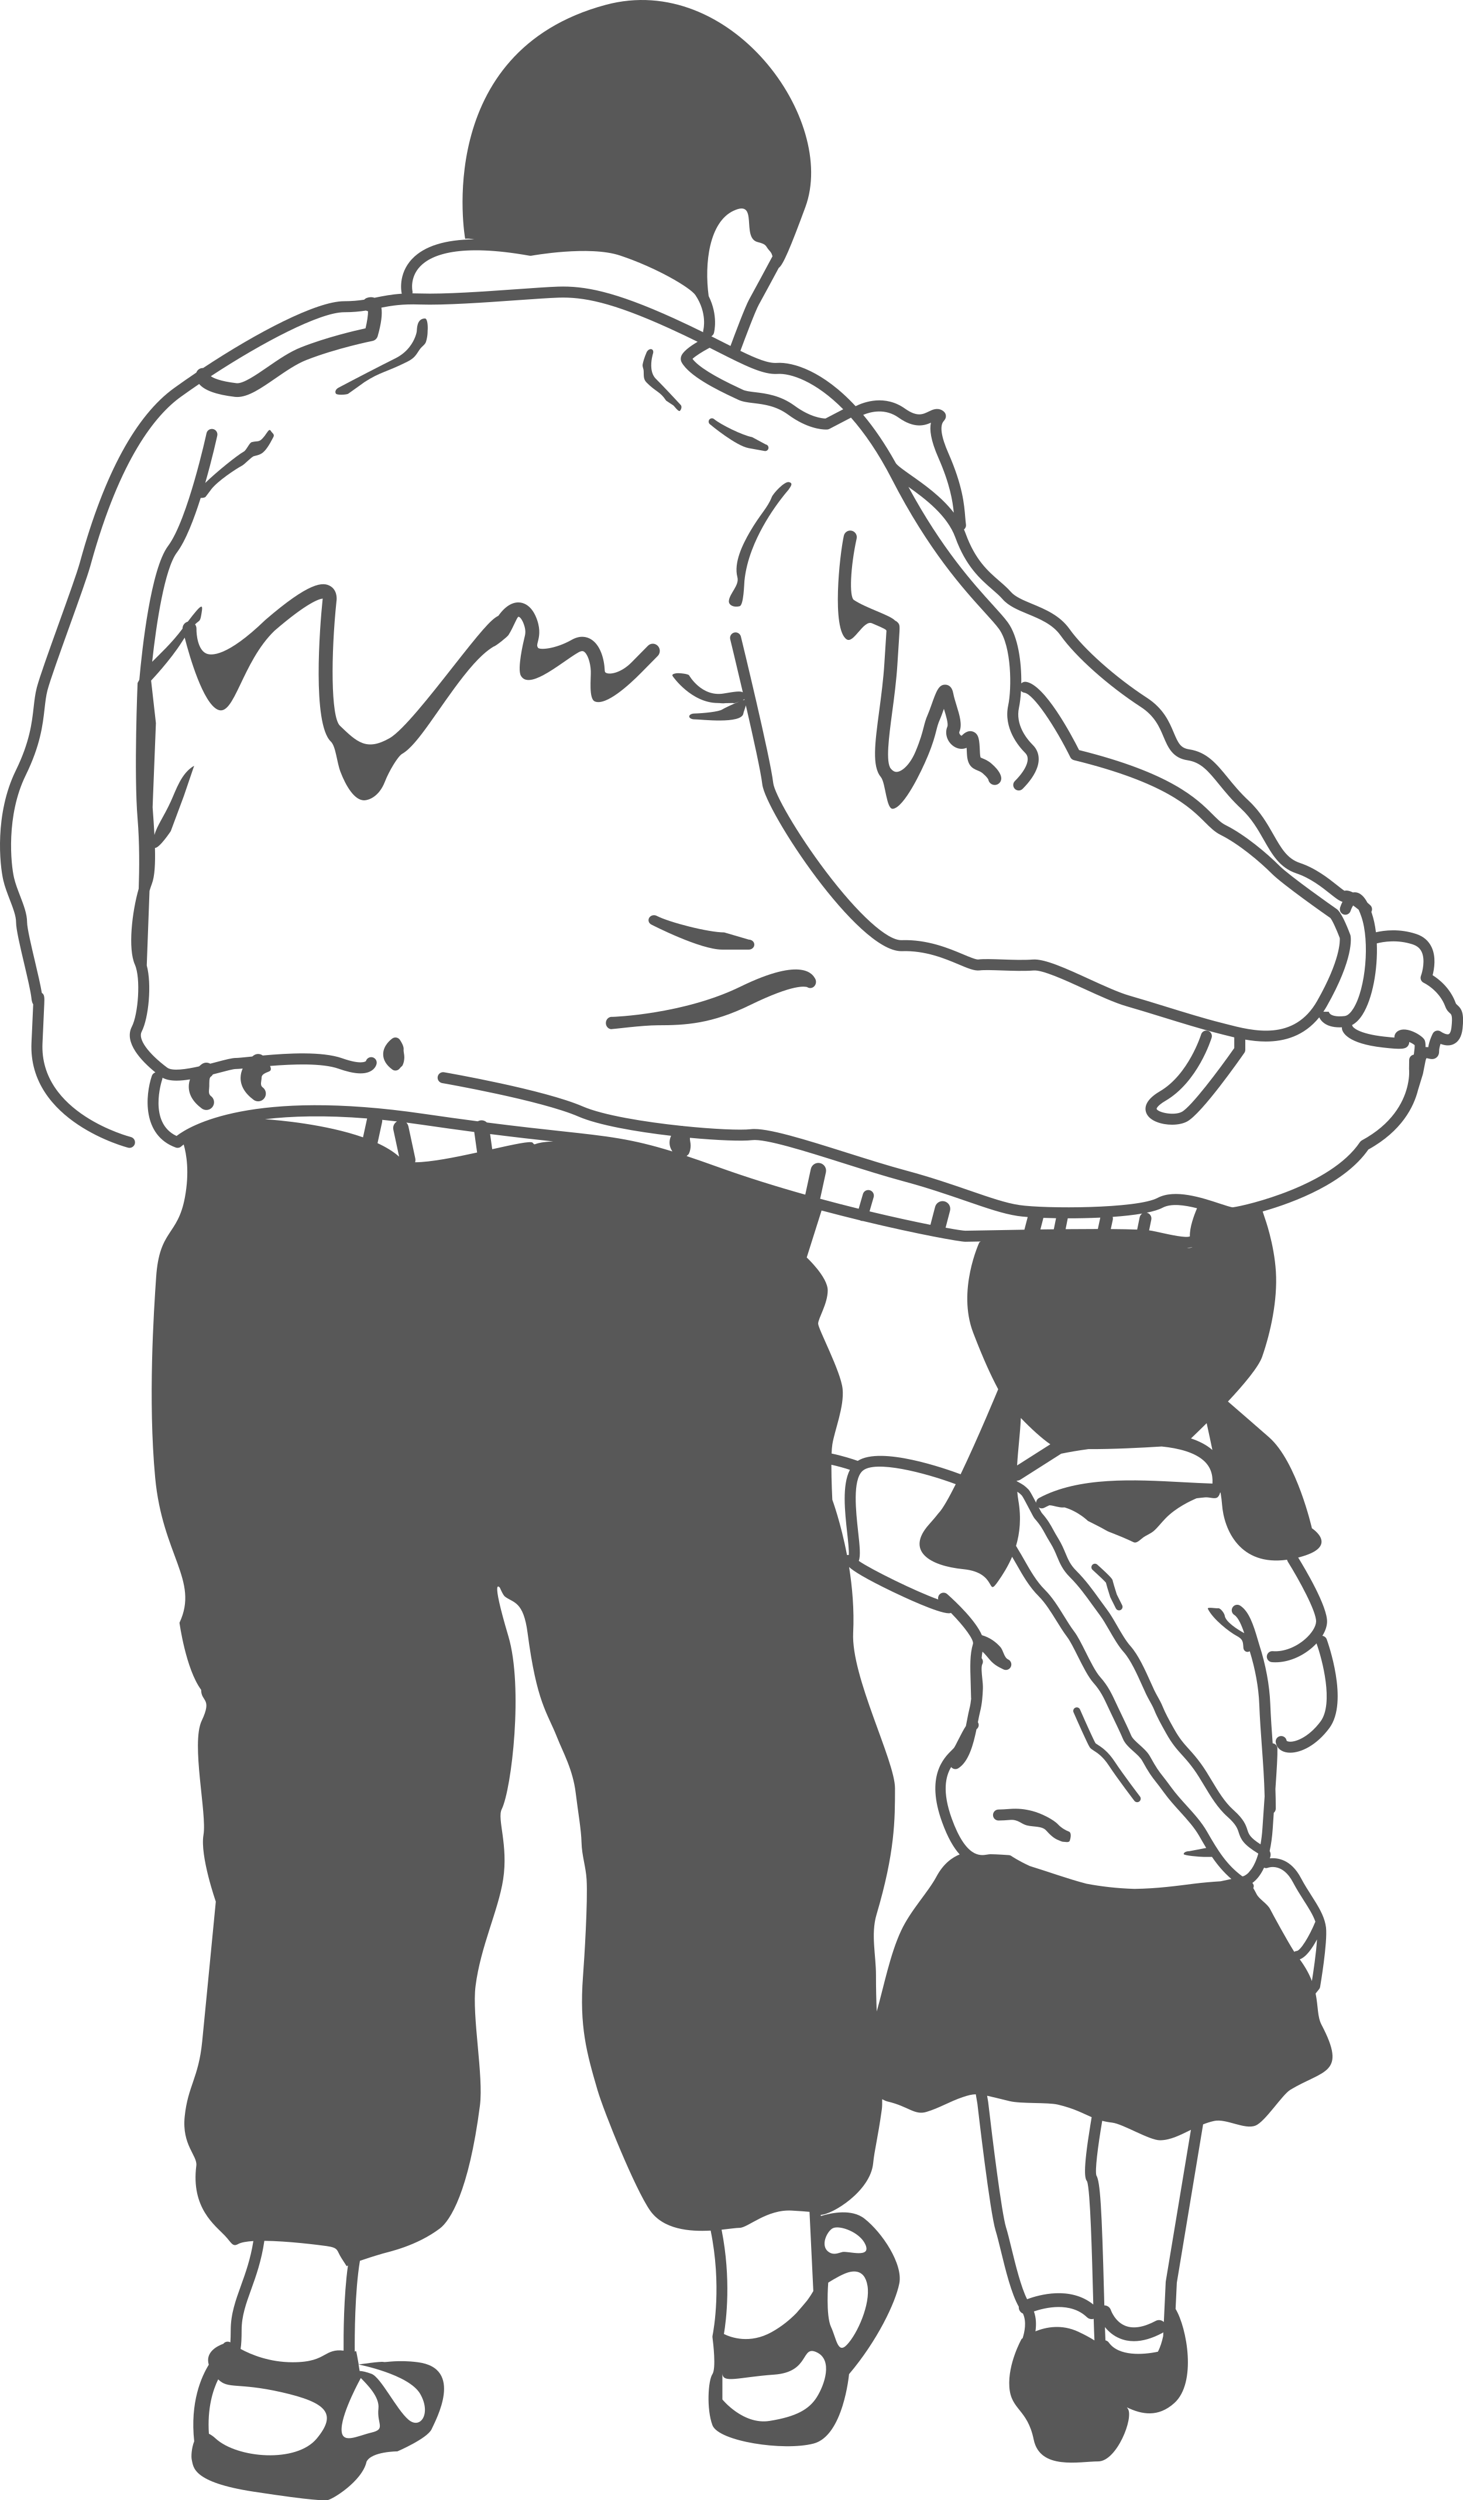 <svg xmlns="http://www.w3.org/2000/svg" x="0px" y="0px" width="100%" viewBox="0 0 117.084 200" style="vertical-align: middle; max-width: 100%; width: 100%;"><g>
	<path fill="rgb(88,88,88)" d="M59.01,48.522c0.064-0.005,0.128-0.018,0.188-0.033c0.318-0.088,0.357-1.776,0.38-2.021    c0.083-0.848,0.304-1.68,0.598-2.461c1.016-2.699,2.9-4.79,2.926-4.828c0.189-0.281,0.398-0.53,0.041-0.614    c-0.357-0.084-1.265,0.902-1.378,1.195c-0.343,0.881-0.932,1.367-1.762,2.804c-0.567,0.983-1.297,2.439-0.988,3.61    c0.169,0.648-0.625,1.286-0.683,1.889C58.303,48.353,58.607,48.559,59.01,48.522z"></path>
	<path fill="rgb(88,88,88)" d="M68.157,42.453c-0.282-0.063-0.561,0.117-0.624,0.398c-0.337,1.537-0.991,7.483,0.222,8.291    c0.566,0.378,1.344-1.575,2.028-1.286c0.408,0.172,0.963,0.407,1.103,0.517c0.017,0.024,0.035,0.048,0.058,0.071    c-0.008,0.151-0.022,0.373-0.041,0.65c-0.029,0.433-0.071,1.056-0.125,1.948c-0.079,1.302-0.257,2.638-0.414,3.819    c-0.344,2.572-0.591,4.432,0.128,5.293c0.401,0.483,0.422,2.627,0.982,2.542c0.88-0.133,2.238-2.917,2.778-4.219    c0.414-0.998,0.562-1.573,0.679-2.035c0.083-0.326,0.144-0.561,0.274-0.855c0.103-0.23,0.211-0.533,0.324-0.854    c0.004-0.01,0.008-0.022,0.013-0.033c0.004,0.013,0.007,0.026,0.011,0.039c0.151,0.492,0.36,1.164,0.263,1.39    c-0.231,0.542-0.015,1.216,0.505,1.568c0.332,0.225,0.708,0.264,1.037,0.122c0.006,0.098,0.011,0.198,0.015,0.291l0.01,0.195    c0.044,0.926,0.416,1.151,0.861,1.331c0.145,0.059,0.271,0.11,0.415,0.234c0.323,0.276,0.414,0.441,0.435,0.483    c0.04,0.249,0.256,0.438,0.517,0.438c0.288,0,0.521-0.234,0.521-0.523c0-0.191-0.102-0.601-0.791-1.192    c-0.275-0.236-0.523-0.336-0.704-0.41c-0.059-0.023-0.138-0.055-0.152-0.065c-0.001-0.002-0.044-0.069-0.058-0.348l-0.009-0.19    c-0.039-0.842-0.062-1.349-0.535-1.533c-0.435-0.168-0.792,0.189-0.925,0.325c-0.021-0.001-0.091-0.039-0.144-0.123    c-0.034-0.055-0.062-0.134-0.036-0.191c0.248-0.578,0.018-1.321-0.225-2.109c-0.104-0.335-0.21-0.682-0.265-0.979    c-0.097-0.531-0.379-0.664-0.598-0.682c-0.559-0.044-0.754,0.51-1.146,1.614c-0.103,0.288-0.208,0.586-0.295,0.779    c-0.166,0.375-0.243,0.674-0.331,1.021c-0.11,0.43-0.247,0.965-0.632,1.895c-0.439,1.06-1.05,1.597-1.459,1.66    c-0.122,0.019-0.313,0.012-0.533-0.253c-0.425-0.509-0.155-2.531,0.105-4.487c0.159-1.196,0.341-2.553,0.422-3.892    c0.054-0.89,0.095-1.51,0.125-1.943c0.075-1.139,0.078-1.184-0.111-1.383c-0.044-0.046-0.106-0.097-0.192-0.131    c-0.23-0.234-0.669-0.427-1.452-0.757c-0.642-0.271-1.372-0.579-1.855-0.902c-0.384-0.258-0.276-2.647,0.222-4.915    C68.618,42.793,68.439,42.515,68.157,42.453z"></path>
	<path fill="rgb(88,88,88)" d="M48.994,81.342c-0.251-0.026-0.479,0.17-0.505,0.442c-0.026,0.271,0.158,0.513,0.412,0.541    c0.089,0.01,2.515-0.312,3.738-0.312c2.222,0,4.304-0.11,7.384-1.614c3.563-1.739,4.406-1.469,4.564-1.445    c0.151,0.106,0.353,0.113,0.512-0.001c0.212-0.151,0.27-0.458,0.129-0.684c-0.156-0.25-0.899-1.822-5.975,0.656    C54.709,81.145,49.053,81.348,48.994,81.342z"></path>
	<path fill="rgb(88,88,88)" d="M59.93,75.162l-1.971-0.577c-1.261,0-4.377-0.796-5.405-1.325c-0.21-0.109-0.478-0.041-0.597,0.151    c-0.118,0.193-0.044,0.436,0.167,0.545c0.159,0.082,3.916,2.004,5.665,2.004h2.141c0.243,0,0.438-0.179,0.438-0.399    S60.173,75.162,59.93,75.162z"></path>
	<path fill="rgb(88,88,88)" d="M61.287,35.554l-1.098-0.588c-0.747-0.135-2.499-0.989-3.045-1.445c-0.112-0.093-0.278-0.077-0.371,0.035    c-0.093,0.114-0.077,0.281,0.034,0.374c0.084,0.071,2.081,1.731,3.117,1.918l1.269,0.229c0.144,0.025,0.28-0.07,0.307-0.215    C61.525,35.718,61.431,35.58,61.287,35.554z"></path>
	<path fill="rgb(88,88,88)" d="M116.63,80.395c-0.075-0.066-0.104-0.091-0.133-0.168c-0.438-1.2-1.347-1.908-1.844-2.219    c0.132-0.511,0.289-1.464-0.084-2.248c-0.24-0.503-0.648-0.855-1.216-1.045c-1.347-0.451-2.574-0.295-3.238-0.142    c-0.067-0.562-0.178-1.085-0.334-1.537c-0.01-0.03-0.021-0.06-0.032-0.09c0.098-0.175,0.066-0.4-0.089-0.54    c-0.078-0.07-0.152-0.135-0.225-0.198c-0.245-0.465-0.571-0.832-1.026-0.832c-0.003,0-0.007,0-0.01,0    c-0.043,0.001-0.083,0.005-0.122,0.012c-0.338-0.165-0.546-0.171-0.681-0.134c-0.134-0.082-0.376-0.275-0.578-0.436    c-0.683-0.544-1.715-1.366-2.998-1.794c-1.009-0.336-1.494-1.188-2.108-2.267c-0.489-0.86-1.045-1.836-1.982-2.711    c-0.698-0.651-1.225-1.296-1.688-1.864c-0.889-1.088-1.656-2.027-3.072-2.24c-0.687-0.103-0.875-0.485-1.235-1.341    c-0.36-0.853-0.807-1.914-2.153-2.79c-2.494-1.622-5.039-3.883-6.189-5.497c-0.776-1.089-1.953-1.578-2.991-2.009    c-0.696-0.289-1.353-0.561-1.698-0.956c-0.273-0.313-0.589-0.586-0.924-0.875c-0.903-0.783-1.928-1.67-2.696-3.784    c-0.041-0.113-0.088-0.223-0.136-0.333c0.115-0.095,0.181-0.244,0.158-0.402c-0.024-0.167-0.039-0.357-0.058-0.578    c-0.08-1.004-0.202-2.522-1.347-5.125c-0.582-1.326-0.709-2.188-0.377-2.567c0.068-0.078,0.211-0.241,0.17-0.479    c-0.027-0.159-0.124-0.287-0.29-0.381c-0.412-0.233-0.79-0.048-1.094,0.1c-0.45,0.22-0.916,0.448-1.885-0.241    c-1.596-1.133-3.258-0.537-3.952-0.194c-2.578-2.781-4.981-3.55-6.306-3.461c-0.678,0.046-1.615-0.332-2.913-0.964    c0.412-1.116,1.197-3.193,1.477-3.699c0.418-0.755,1.094-2.01,1.593-2.939c0.34-0.215,0.947-1.648,2.131-4.863    C67.025,9.574,58.469-2.298,48.47,0.389C34.534,4.135,37.226,19.098,37.226,19.098c0.178-0.022,0.429-0.001,0.733,0.047    c-2.333,0.02-4.001,0.539-4.973,1.56c-1.171,1.23-0.852,2.7-0.838,2.762c0.002,0.01,0.006,0.019,0.01,0.028    c-0.842,0.053-1.47,0.18-2.081,0.304c-0.036,0.008-0.072,0.015-0.109,0.022c-0.188-0.069-0.405-0.067-0.626,0.017    c-0.08,0.031-0.146,0.078-0.201,0.135c-0.461,0.071-0.966,0.121-1.602,0.121c-2.198,0-6.97,2.492-11.284,5.345    c-0.237-0.011-0.46,0.132-0.543,0.364c-0.603,0.406-1.195,0.819-1.766,1.23c-3.06,2.205-5.586,6.847-7.509,13.796l-0.062,0.223    c-0.228,0.814-0.955,2.834-1.657,4.788c-0.8,2.226-1.556,4.327-1.773,5.161c-0.131,0.504-0.19,1.024-0.252,1.576    c-0.14,1.238-0.313,2.778-1.431,5.06c-1.697,3.464-1.292,7.524-0.994,8.796c0.119,0.504,0.317,1.019,0.508,1.516    c0.262,0.681,0.509,1.323,0.509,1.81c0,0.573,0.315,1.912,0.65,3.329c0.256,1.089,0.521,2.214,0.579,2.751    c0.014,0.138,0.037,0.348,0.143,0.496c-0.016,0.383-0.044,1.007-0.085,1.913l-0.053,1.158c-0.287,6.321,7.657,8.381,7.738,8.4    c0.036,0.01,0.072,0.013,0.107,0.013c0.198,0,0.377-0.133,0.428-0.333c0.059-0.236-0.085-0.475-0.321-0.535    c-0.074-0.018-7.327-1.897-7.071-7.505l0.053-1.158c0.046-1.009,0.074-1.623,0.089-1.987c0.019-0.463,0.03-0.756-0.195-0.876    c-0.102-0.625-0.322-1.559-0.553-2.54C2.5,75.642,2.167,74.23,2.167,73.76c0-0.65-0.276-1.367-0.568-2.126    c-0.181-0.471-0.368-0.957-0.472-1.402c-0.261-1.107-0.649-4.991,0.927-8.208c1.185-2.418,1.368-4.043,1.515-5.349    c0.062-0.541,0.114-1.008,0.229-1.452c0.208-0.795,0.992-2.976,1.75-5.085c0.74-2.06,1.44-4.005,1.676-4.849l0.063-0.225    c2.327-8.409,5.187-11.883,7.176-13.316c0.477-0.344,0.971-0.688,1.475-1.031c0.432,0.515,1.369,0.852,2.856,1.029    c0.063,0.007,0.128,0.011,0.192,0.011c0.893,0,1.896-0.692,3.047-1.485c0.826-0.569,1.679-1.157,2.48-1.472    c2.43-0.953,5.265-1.521,5.293-1.526c0.203-0.041,0.366-0.19,0.422-0.39c0.284-0.994,0.381-1.754,0.295-2.276    c0.792-0.157,1.661-0.299,3.068-0.25c1.979,0.067,5.211-0.161,7.809-0.345c1.369-0.096,2.551-0.18,3.297-0.204    c1.947-0.061,4.201,0.334,8.884,2.463c0.823,0.374,1.565,0.73,2.251,1.068c-0.634,0.373-1.209,0.803-1.323,1.183    c-0.05,0.163-0.033,0.329,0.048,0.47c0.613,1.077,2.713,2.141,4.238,2.849c0.111,0.051,0.191,0.088,0.229,0.108    c0.358,0.186,0.796,0.238,1.304,0.299c0.793,0.095,1.782,0.213,2.748,0.921c1.492,1.094,2.664,1.19,3.026,1.19    c0.066,0,0.106-0.004,0.114-0.004c0.057-0.005,0.112-0.022,0.163-0.048l1.689-0.881c0.013-0.006,0.023-0.015,0.035-0.023    c1.077,1.218,2.191,2.82,3.265,4.908c2.943,5.728,5.755,8.823,7.435,10.671c0.495,0.546,0.887,0.976,1.137,1.317    c1.032,1.406,1.035,4.785,0.747,6.126c-0.389,1.816,0.816,3.26,1.354,3.798c0.138,0.138,0.302,0.379,0.138,0.874    c-0.138,0.414-0.471,0.893-0.961,1.382c-0.172,0.172-0.172,0.451,0,0.624c0.172,0.172,0.451,0.172,0.623,0    c0.587-0.586,0.992-1.184,1.174-1.728c0.229-0.689,0.104-1.32-0.351-1.775c-0.54-0.54-1.403-1.647-1.115-2.99    c0.075-0.356,0.133-0.824,0.162-1.348c0.068,0.077,0.16,0.133,0.27,0.149c0.747,0.106,2.492,2.763,3.679,5.163    c0.058,0.116,0.164,0.201,0.291,0.232c7.292,1.789,9.281,3.771,10.47,4.954c0.425,0.423,0.79,0.788,1.265,1.024    c1.472,0.737,3.13,2.133,4.102,3.105c0.865,0.866,4.349,3.316,4.679,3.541c0.149,0.158,0.503,0.938,0.755,1.602    c0.019,0.223,0.057,1.746-1.804,5.023c-1.855,3.27-5.145,2.416-7.32,1.851c-0.146-0.038-0.285-0.074-0.416-0.107    c-1.245-0.311-2.876-0.814-4.452-1.3c-1.023-0.316-1.99-0.614-2.836-0.855c-0.858-0.246-2.07-0.801-3.242-1.337    c-1.827-0.836-3.551-1.626-4.495-1.554c-0.712,0.054-1.635,0.023-2.448-0.005c-0.8-0.027-1.49-0.051-1.919,0.002    c-0.18,0.02-0.723-0.206-1.202-0.408c-1.14-0.48-2.863-1.206-4.929-1.138c-1.146,0.045-3.472-2.066-6.066-5.494    c-2.358-3.118-4.112-6.23-4.211-7.074c-0.24-2.061-2.491-11.319-2.587-11.713c-0.058-0.236-0.296-0.382-0.533-0.324    c-0.236,0.058-0.381,0.297-0.323,0.533c0.01,0.043,0.477,1.958,1.01,4.246c-0.211-0.123-0.64-0.053-1.539,0.097    c-1.765,0.293-2.749-1.436-2.76-1.453c-0.068-0.123-0.819-0.202-1.041-0.164s-0.348,0.095-0.28,0.218    c0.046,0.082,1.524,2.159,3.625,2.159c0.212,0,0.374,0.048,0.608,0.01c0.032-0.005,0.564-0.005,0.595-0.01    c0.118,0.066,0.346-0.078,0.51-0.119c-0.527,0.205-1.257,0.561-1.353,0.628c-0.27,0.19-1.506,0.31-2.257,0.331    c-0.231,0.006-0.41,0.116-0.398,0.245c0.012,0.125,0.196,0.221,0.42,0.221c0.007,0,0.014,0,0.021,0    c0.374-0.011,3.801,0.421,3.897-0.491c0.008-0.071,0.123-0.364,0.194-0.628c0.595,2.582,1.202,5.338,1.316,6.316    c0.248,2.133,7.6,13.348,11.127,13.348c0.019,0,0.037-0.001,0.056-0.001c1.872-0.063,3.424,0.592,4.556,1.069    c0.72,0.303,1.239,0.521,1.654,0.47c0.359-0.045,1.048-0.021,1.779,0.003c0.836,0.029,1.785,0.062,2.545,0.003    c0.711-0.055,2.493,0.758,4.062,1.477c1.201,0.55,2.444,1.119,3.368,1.383c0.836,0.239,1.798,0.536,2.817,0.85    c1.588,0.49,3.229,0.997,4.497,1.313c0.13,0.032,0.267,0.067,0.41,0.105c0.272,0.07,0.577,0.148,0.902,0.224    c0,0.001-0.001,0.003-0.001,0.003v0.85c-1.263,1.806-3.45,4.694-4.19,5.1c-0.594,0.323-1.854,0.081-2.023-0.221    c-0.027-0.047,0.095-0.3,0.707-0.658c2.587-1.509,3.652-4.906,3.696-5.05c0.07-0.233-0.06-0.479-0.293-0.551    c-0.232-0.07-0.479,0.06-0.55,0.292c-0.01,0.033-1.006,3.21-3.298,4.547c-1.358,0.794-1.229,1.501-1.031,1.853    c0.305,0.54,1.18,0.82,2.003,0.82c0.454,0,0.893-0.086,1.21-0.259c1.188-0.649,4.229-4.99,4.572-5.483    c0.052-0.074,0.079-0.162,0.079-0.251v-0.814c0.522,0.089,1.075,0.153,1.642,0.153c1.496,0,3.063-0.436,4.276-1.935    c0.061,0.125,0.149,0.259,0.29,0.384c0.313,0.278,0.764,0.418,1.347,0.418c0.058,0,0.119-0.003,0.181-0.005    c-0.005,0.039-0.006,0.079,0,0.12c0.043,0.271,0.407,1.18,3.293,1.5c1.474,0.164,1.866,0.154,2.045-0.227    c0.036-0.078,0.049-0.152,0.048-0.219c0.159,0.068,0.321,0.16,0.432,0.252c0.011,0.142-0.016,0.414-0.067,0.761    c-0.208,0.034-0.367,0.211-0.371,0.428l-0.01,0.72c0,0.019,0.001,0.037,0.003,0.055c0.002,0.013,0.048,0.493-0.108,1.206    c-0.018,0.074-0.035,0.147-0.052,0.22c-0.314,1.198-1.195,2.918-3.622,4.23c-0.062,0.034-0.115,0.083-0.156,0.143    c-2.321,3.458-9.042,5.062-10.169,5.211c0,0-0.001,0-0.002,0c-0.136,0-0.639-0.166-1.042-0.298    c-1.432-0.473-3.594-1.187-4.979-0.455c-1.638,0.868-9,0.877-11.067,0.571c-1.064-0.157-2.342-0.597-3.958-1.154    c-1.464-0.504-3.123-1.077-5.118-1.612c-1.418-0.38-3.093-0.909-4.714-1.419c-3.313-1.044-6.439-2.031-7.69-1.883    c-0.813,0.096-2.987-0.001-5.409-0.25c-0.047-0.013-0.098-0.019-0.146-0.015c-2.972-0.313-6.279-0.854-7.895-1.553    c-3.099-1.342-10.779-2.68-11.104-2.737c-0.24-0.041-0.468,0.119-0.51,0.359c-0.041,0.24,0.12,0.467,0.359,0.509    c0.079,0.013,7.902,1.375,10.904,2.676c1.572,0.682,4.572,1.211,7.417,1.54c-0.071,0.154-0.121,0.329-0.124,0.522    c-0.005,0.258,0.073,0.501,0.226,0.73c-3.272-1.011-5.118-1.212-8.843-1.616c-1.56-0.169-3.484-0.378-6.004-0.7    c-0.131-0.127-0.316-0.197-0.512-0.169c-0.079,0.011-0.151,0.038-0.217,0.074c-1.293-0.168-2.735-0.367-4.354-0.603    c-13.757-2.007-18.683,0.952-19.751,1.776c-2.273-1.058-1.196-4.38-1.147-4.525c0.015-0.044,0.02-0.091,0.021-0.136    c0.298,0.165,0.681,0.235,1.13,0.235c0.325,0,0.687-0.038,1.073-0.1c-0.058,0.17-0.095,0.354-0.098,0.552    c-0.012,0.656,0.337,1.252,1.038,1.773c0.11,0.083,0.24,0.122,0.368,0.122c0.188,0,0.374-0.086,0.495-0.249    c0.204-0.273,0.147-0.659-0.126-0.863c-0.249-0.185-0.138-0.488-0.135-0.781c0.004-0.343-0.015-0.673,0.121-0.771    c0.073-0.05,0.13-0.114,0.173-0.185c0.162-0.041,0.325-0.083,0.49-0.127c0.56-0.148,1.138-0.302,1.336-0.302    c0.121,0,0.306-0.013,0.554-0.037c-0.097,0.216-0.163,0.458-0.168,0.726c-0.011,0.656,0.338,1.253,1.038,1.773    c0.11,0.083,0.239,0.123,0.367,0.123c0.189,0,0.374-0.086,0.495-0.25c0.204-0.273,0.148-0.66-0.126-0.863    c-0.248-0.186-0.096-0.488-0.093-0.781c0.003-0.343,0.525-0.431,0.661-0.528c0.114-0.08,0.094-0.234,0.017-0.407    c1.829-0.147,4.184-0.238,5.478,0.219c1.231,0.434,2.086,0.491,2.614,0.174c0.281-0.167,0.409-0.415,0.437-0.591    c0.037-0.24-0.127-0.465-0.368-0.502c-0.221-0.033-0.431,0.104-0.49,0.313c-0.043,0.039-0.412,0.298-1.898-0.227    c-1.592-0.562-4.358-0.404-6.359-0.222c-0.206-0.153-0.494-0.167-0.717-0.013c-0.019,0.012-0.063,0.045-0.123,0.094    c-0.089,0.009-0.178,0.018-0.261,0.026c-0.481,0.049-0.897,0.09-1.057,0.09c-0.299,0-0.764,0.12-1.562,0.331    c-0.146,0.04-0.31,0.083-0.483,0.127c-0.2-0.115-0.457-0.114-0.659,0.025c-0.029,0.021-0.12,0.087-0.237,0.191    c-1.04,0.233-2.151,0.396-2.547,0.1c-1.548-1.16-2.351-2.287-2.047-2.874c0.567-1.095,0.817-3.798,0.41-5.303l0.221-5.963    c0.062-0.204,0.125-0.396,0.191-0.57c0.228-0.592,0.278-1.618,0.245-2.866c0.365,0.018,1.265-1.341,1.265-1.341l1.046-2.809    l0.826-2.424c-1.036,0.591-1.44,1.921-1.873,2.864c-0.576,1.255-1.087,1.896-1.306,2.676c-0.038-0.703-0.089-1.45-0.146-2.215    l0.037-0.994l0.227-5.739l-0.385-3.405c0,0,1.529-1.607,2.46-3.084c0.081-0.128,0.155-0.244,0.228-0.352    c0.406,1.592,1.476,5.221,2.639,5.761c1.348,0.625,1.916-3.768,4.552-6.313c2.659-2.294,3.606-2.55,3.856-2.569    c0,0.012-0.001,0.024-0.003,0.033c-0.003,0.018-0.005,0.036-0.008,0.054c-0.229,2.2-0.831,9.916,0.656,11.345    c0.412,0.396,0.472,1.635,0.775,2.428c0.426,1.112,1.122,2.31,1.924,2.276c0.307-0.012,1.153-0.252,1.634-1.495    c0.319-0.826,1.036-2.03,1.381-2.225c1.255-0.712,2.88-3.627,4.91-6.21c1.225-1.559,1.956-2.1,2.419-2.375    c0.157-0.022,1.083-0.77,1.173-0.91c0.399-0.616,0.697-1.485,0.811-1.47c0.11,0.014,0.294,0.222,0.437,0.644    c0.169,0.5,0.104,0.759,0.028,1.058c-0.081,0.326-0.582,2.457-0.283,3.009c0.298,0.552,0.994,0.385,1.786-0.032    c0.982-0.52,2.115-1.426,2.822-1.827c0.278-0.157,0.391-0.092,0.434-0.067c0.283,0.164,0.528,0.847,0.558,1.553    c0.012,0.292-0.035,0.859-0.019,1.376c0.017,0.506,0.093,0.962,0.347,1.065c0.889,0.36,2.721-1.301,3.716-2.311l1.311-1.329    c0.221-0.221,0.222-0.584,0.005-0.81c-0.216-0.225-0.57-0.229-0.789-0.006l-1.312,1.329c-0.801,0.811-1.672,0.989-2.008,0.852    c-0.086-0.034-0.13-0.076-0.136-0.211c-0.038-0.918-0.354-2.059-1.127-2.506c-0.318-0.183-0.841-0.323-1.521,0.063    c-1.319,0.747-2.594,0.824-2.701,0.623c-0.081-0.148-0.069-0.21-0.001-0.48c0.09-0.355,0.224-0.893-0.056-1.721    c-0.377-1.118-1.009-1.361-1.351-1.407c-0.425-0.056-1.067,0.09-1.758,1.063c-0.595,0.274-1.475,1.334-3.655,4.108    c-1.778,2.263-3.992,5.08-5.056,5.683c-1.839,1.042-2.596,0.317-3.967-1.001c-0.737-0.708-0.719-5.702-0.279-9.932    c0.056-0.33,0.016-0.926-0.475-1.227c-0.604-0.371-1.694-0.34-5.224,2.705c-3.073,2.966-4.331,2.858-4.729,2.674    c-0.668-0.308-0.786-1.528-0.774-1.973c0.003-0.133-0.04-0.256-0.112-0.356c0.385-0.372,0.402-0.165,0.52-0.898    c0.112-0.691,0.099-0.897-1.104,0.685c-0.235,0.062-0.413,0.272-0.42,0.534c0,0.003,0.001,0.011,0.002,0.021    c-0.001,0.004-0.004,0.006-0.007,0.01c-0.859,1.155-1.832,2.042-2.425,2.643c0.343-3.131,1.006-7.441,1.977-8.737    c0.701-0.933,1.365-2.656,1.909-4.374c0.161,0.014,0.341-0.025,0.391-0.086c0.213-0.268,0.425-0.565,0.467-0.618    c0.5-0.636,1.883-1.571,2.471-1.887c0.184-0.1,0.749-0.7,0.923-0.745c0.564-0.148,0.846-0.123,1.563-1.528    c0.118-0.232-0.086-0.299-0.213-0.505c-0.125-0.207-0.286,0.154-0.484,0.409c-0.459,0.588-0.498,0.361-1.038,0.502    c-0.188,0.049-0.422,0.645-0.637,0.759c-0.491,0.265-2.184,1.625-3.082,2.506c0.564-1.957,0.933-3.647,0.964-3.789    c0.051-0.238-0.1-0.473-0.338-0.524c-0.238-0.051-0.473,0.1-0.524,0.338c-0.015,0.07-1.505,6.92-3.075,9.013    c-1.384,1.847-2.076,8.188-2.301,10.704c-0.046,0.083-0.09,0.165-0.139,0.255c0,0-0.306,7.2,0,10.866    c0.161,1.926,0.143,4.028,0.089,5.591c-0.539,1.866-0.871,4.802-0.306,6.073c0.488,1.099,0.266,3.984-0.243,4.965    c-0.651,1.258,0.743,2.729,1.885,3.658c-0.129,0.042-0.239,0.141-0.286,0.279c-0.521,1.551-0.793,4.746,1.913,5.73    c0.158,0.057,0.338,0.018,0.459-0.1c0.004-0.004,0.062-0.057,0.179-0.143c0.221,0.766,0.472,2.211,0.096,4.235    c-0.58,3.105-2.039,2.53-2.301,6.372c-0.187,2.721-0.657,9.83-0.078,16.042c0.579,6.212,3.536,8.221,1.945,11.609    c0,0,0.502,3.699,1.734,5.364c0,0.988,0.913,0.637,0.045,2.472c-0.867,1.835,0.432,7.44,0.142,9.135    c-0.289,1.694,0.987,5.335,0.987,5.335s-0.281,2.918-0.656,6.756c-0.136,1.394-0.284,2.909-0.436,4.451    c-0.286,2.895-1.147,3.541-1.398,5.983c-0.236,2.296,1.032,3.123,0.93,3.931c-0.435,3.389,1.492,4.762,2.284,5.598    c0.525,0.553,0.607,0.927,1.052,0.678c0.245-0.137,0.685-0.212,1.229-0.246c-0.223,1.426-0.622,2.537-0.996,3.575    c-0.42,1.162-0.816,2.26-0.816,3.545c0,0.43-0.012,0.75-0.028,0.986c-0.147-0.082-0.331-0.075-0.473,0.024    c-0.034,0.025-0.063,0.057-0.088,0.088c-0.532,0.195-1.46,0.686-1.167,1.677c-0.595,0.963-1.505,3.001-1.166,6.124    c-0.218,0.545-0.255,1.243-0.193,1.491c0.137,0.55,0,1.782,4.937,2.537s5.528,0.685,5.884,0.685c0.354,0,2.823-1.507,3.165-3.085    c0.412-0.821,2.469-0.821,2.469-0.821s2.399-1.029,2.742-1.782c0.343-0.755,2.597-4.869-1.105-5.349    c-1.635-0.212-2.579,0.03-2.745-0.022c-0.212-0.063-1.989,0.202-1.99,0.202c-0.083-0.479-0.17-0.957-0.202-1.054    c-0.01-0.031-0.045-0.018-0.113,0.026c-0.011-1.246,0.002-4.791,0.414-7.266c0.43-0.15,1.016-0.342,1.818-0.577    c0.473-0.139,2.7-0.596,4.58-2.009c0.816-0.613,2.312-2.922,3.205-9.825c0.307-2.372-0.652-7.169-0.35-9.565    c0.401-3.166,1.827-6.058,2.208-8.526c0.427-2.762-0.498-4.837-0.116-5.614c0.808-1.644,1.736-9.801,0.537-13.838    c-1.487-5.006-0.675-3.875-0.675-3.875s0.239,0.578,0.399,0.699c0.683,0.513,1.477,0.356,1.81,2.894    c0.74,5.636,1.568,6.347,2.367,8.375c0.465,1.18,1.257,2.553,1.487,4.44c0.191,1.574,0.439,2.918,0.465,3.97    c0.025,1.037,0.348,1.948,0.406,2.949c0.104,1.74-0.178,6.286-0.29,7.77c-0.301,3.987,0.303,6.135,1.162,9.074    c0.514,1.755,3.009,7.918,4.2,9.625c1.072,1.534,3.172,1.708,4.856,1.615c0.89,4.357,0.252,7.896,0.148,8.419    c-0.006,0.027-0.004,0.058-0.004,0.088c-0.001-0.002-0.005-0.002-0.005-0.002s0.002,0.009,0.004,0.024    c0.001,0.016,0.003,0.031,0.006,0.049c0.054,0.411,0.298,2.446-0.01,2.908c-0.343,0.514-0.48,2.777,0,4.076    c0.479,1.302,5.69,2.095,8.09,1.477c2.4-0.616,2.846-5.553,2.846-5.553c2.263-2.673,3.714-5.71,4.022-7.253    c0.309-1.542-1.349-4.06-2.789-5.19c-1.016-0.797-2.629-0.469-3.49-0.207l-0.005-0.095c0.921-0.018,3.971-1.888,4.191-4.121    c0.108-1.089,0.364-1.947,0.694-4.317c0.028-0.2,0.035-0.473,0.029-0.812c0.171,0.094,0.321,0.16,0.424,0.183    c1.673,0.385,2.157,1.119,3.109,0.836c1.039-0.308,1.859-0.832,2.918-1.187c0.431-0.145,0.724-0.218,1.04-0.225l0.129,0.756    c0.057,0.497,1.005,8.693,1.455,10.142c0.123,0.398,0.263,0.971,0.425,1.631c0.376,1.542,0.837,3.421,1.433,4.466    c-0.007,0.091,0.006,0.184,0.046,0.271c0.061,0.13,0.164,0.224,0.286,0.274c0.309,0.66,0.131,1.485-0.026,1.972    c-0.054,0.038-0.084,0.062-0.084,0.062s-1.104,1.963-0.979,3.829s1.445,1.749,1.95,4.216c0.505,2.468,3.666,1.748,5.158,1.748    c1.491,0,2.871-3.495,2.376-4.215c-0.024-0.037-0.052-0.074-0.08-0.111c1.2,0.578,2.502,0.822,3.797-0.339    c1.816-1.627,1.01-6.032,0.104-7.532l0.099-2.096l2.104-12.668c0.287-0.112,0.583-0.209,0.89-0.274    c0.968-0.207,2.436,0.724,3.304,0.371c0.78-0.313,2.134-2.471,2.791-2.866c2.655-1.596,4.569-1.244,2.493-5.196    c-0.341-0.648-0.263-1.463-0.475-2.502l0.286-0.356c0.038-0.048,0.063-0.104,0.073-0.164c0.025-0.144,0.607-3.563,0.473-4.765    c-0.021-0.178-0.061-0.348-0.109-0.519c-0.001-0.007-0.004-0.014-0.006-0.019c-0.197-0.666-0.596-1.298-1.046-2.004    c-0.282-0.44-0.573-0.898-0.84-1.404c-0.797-1.516-1.896-1.644-2.494-1.58c0.061-0.156,0.076-0.29,0.052-0.414    c-0.012-0.062-0.036-0.118-0.066-0.173c0.111-0.5,0.198-1.088,0.245-1.783c0.029-0.459,0.059-0.882,0.085-1.275    c0.097-0.08,0.159-0.201,0.159-0.337c0-0.542-0.011-1.063-0.028-1.567c0.119-1.744,0.173-2.611,0.16-3.256    c-0.005-0.212-0.176-0.377-0.38-0.398c-0.074-1.01-0.148-2.053-0.192-3.167c-0.061-1.491-0.362-3.117-0.874-4.698    c-0.038-0.114-0.079-0.259-0.125-0.418c-0.344-1.188-0.711-2.288-1.409-2.73c-0.206-0.132-0.478-0.07-0.607,0.135    c-0.131,0.208-0.069,0.479,0.136,0.609c0.323,0.204,0.595,0.852,0.797,1.458c-0.54-0.294-1.496-0.903-1.563-1.401    c-0.024-0.189-0.341-0.618-0.52-0.592c-0.181,0.026-0.911-0.125-0.829,0.046c0.413,0.85,1.765,1.877,2.283,2.152    c0.532,0.282,0.527,0.471,0.56,0.971c0.012,0.183,0.156,0.323,0.33,0.323c0.006,0,0.015,0,0.021-0.002    c0.058-0.003,0.11-0.024,0.156-0.055c0.444,1.435,0.709,2.896,0.763,4.237c0.047,1.195,0.129,2.305,0.207,3.378    c0.098,1.331,0.189,2.602,0.222,3.994c-0.05,0.71-0.106,1.545-0.173,2.539c-0.033,0.495-0.087,0.925-0.155,1.301    c-0.853-0.546-0.942-0.819-1.05-1.153c-0.12-0.374-0.27-0.841-1.115-1.593c-0.695-0.618-1.221-1.494-1.729-2.339    c-0.273-0.456-0.556-0.927-0.86-1.347c-0.38-0.524-0.698-0.878-0.979-1.188c-0.404-0.447-0.753-0.834-1.19-1.62l-0.088-0.156    c-0.301-0.541-0.612-1.102-0.826-1.635c-0.107-0.267-0.246-0.517-0.38-0.757c-0.095-0.169-0.193-0.346-0.28-0.526    c-0.095-0.2-0.197-0.431-0.307-0.675c-0.432-0.96-0.97-2.157-1.605-2.87c-0.366-0.411-0.723-1.029-1.068-1.626    c-0.271-0.473-0.529-0.918-0.792-1.268c-0.2-0.266-0.394-0.534-0.589-0.805c-0.554-0.771-1.128-1.567-1.883-2.322    c-0.48-0.479-0.653-0.893-0.87-1.414c-0.143-0.344-0.306-0.733-0.58-1.178c-0.175-0.281-0.298-0.506-0.405-0.704    c-0.235-0.431-0.421-0.771-0.917-1.34c-0.031-0.046-0.132-0.233-0.24-0.438c0.073,0.051,0.159,0.08,0.247,0.08    c0.071,0,0.143-0.018,0.209-0.053c0.13-0.069,0.266-0.133,0.4-0.194c0.034,0.002,0.068,0.005,0.106,0.009    c0.203,0.014,0.682,0.186,1.011,0.165c0.03-0.002,0.06-0.005,0.09-0.007c1.121,0.33,1.875,1.083,1.875,1.083s1.174,0.581,1.44,0.75    c0.267,0.17,0.836,0.304,2.21,0.951c0.26,0.123,0.504-0.179,0.798-0.392c0.225-0.161,0.55-0.277,0.812-0.495    c0.304-0.253,0.606-0.663,0.964-1.028c0.424-0.434,0.927-0.783,1.382-1.049c0.449-0.263,0.853-0.444,1.094-0.548    c0.289-0.033,0.532-0.062,0.685-0.073c0.357-0.033,0.808,0.183,1.015-0.028c0.098-0.1,0.15-0.221,0.175-0.346    c0.015-0.002,0.029-0.002,0.044-0.004c0.059,0.376,0.1,0.697,0.116,0.938c0.15,2.067,1.459,4.959,5.205,4.429    c0.01,0.054,0.029,0.108,0.061,0.159c0.894,1.432,2.298,3.998,2.262,4.797c-0.019,0.402-0.354,0.936-0.876,1.393    c-0.764,0.669-1.754,1.036-2.589,0.966c-0.241-0.024-0.457,0.158-0.478,0.4c-0.021,0.242,0.158,0.456,0.4,0.478    c0.097,0.009,0.194,0.012,0.293,0.012c1.003,0,2.087-0.434,2.953-1.191c0.119-0.104,0.228-0.213,0.33-0.321    c0.459,1.271,1.392,4.811,0.32,6.248c-0.964,1.294-2.096,1.714-2.591,1.597c-0.075-0.018-0.116-0.043-0.123-0.074    c-0.043-0.24-0.271-0.396-0.513-0.354c-0.239,0.044-0.397,0.272-0.354,0.513c0.071,0.392,0.359,0.672,0.788,0.774    c0.113,0.026,0.237,0.04,0.371,0.04c0.86-0.002,2.092-0.576,3.129-1.968c1.579-2.121-0.134-6.897-0.208-7.099    c-0.057-0.158-0.194-0.26-0.35-0.283c0.228-0.366,0.359-0.739,0.376-1.088c0.056-1.234-1.77-4.293-2.313-5.175    c3.426-0.852,1.1-2.34,1.1-2.34s-1.203-5.327-3.431-7.281c-0.966-0.847-2.201-1.918-3.289-2.858    c1.266-1.351,2.457-2.768,2.74-3.586c0.681-1.957,1.234-4.524,1.098-6.787c-0.138-2.262-0.891-4.319-0.891-4.319l-0.167-0.511    c2.555-0.733,6.584-2.262,8.457-4.956c2.671-1.476,3.638-3.405,3.979-4.774l0.384-1.256c0.005-0.018,0.011-0.038,0.013-0.056    c0.004-0.016,0.027-0.152,0.193-0.976c0.031-0.153,0.066-0.221,0.084-0.248c0.038,0.002,0.107,0.019,0.152,0.03    c0.155,0.04,0.417,0.105,0.641-0.072c0.101-0.079,0.219-0.23,0.216-0.503c-0.003-0.184,0.052-0.404,0.116-0.596    c0.289,0.113,0.665,0.189,1.021,0.033c0.416-0.182,0.665-0.602,0.74-1.251C117.172,81.099,117.013,80.732,116.63,80.395z     M59.433,56.02c0.06-0.031,0.105-0.065,0.139-0.101c0.004,0.02,0.009,0.04,0.014,0.061C59.543,55.989,59.492,56.002,59.433,56.02z     M96.31,148.536h0.623c0.021,0,0.039-0.001,0.059-0.003c0.427,0.625,0.923,1.228,1.556,1.771c-0.295,0.066-0.585,0.126-0.873,0.185    c-0.638,0.038-1.378,0.1-2.12,0.191c-1.382,0.172-2.877,0.388-4.764,0.416c-1.432-0.044-2.714-0.2-3.843-0.415    c-1.467-0.379-3.032-0.953-4.537-1.415c-0.946-0.437-1.443-0.783-1.461-0.795c-0.063-0.044-0.135-0.072-0.212-0.077    c-0.041-0.002-1.012-0.072-1.468-0.072c-0.087,0-0.173,0.014-0.271,0.03c-0.546,0.091-1.684,0.28-2.828-2.876    c-0.784-2.163-0.494-3.389-0.051-4.126c0.085,0.104,0.21,0.163,0.339,0.163c0.079,0,0.159-0.021,0.231-0.065    c0.837-0.518,1.211-1.91,1.459-3.123c0.174-0.121,0.23-0.354,0.123-0.541c-0.003-0.007-0.009-0.013-0.012-0.018    c0.002-0.011,0.004-0.022,0.007-0.035c0.062-0.321,0.115-0.601,0.169-0.81c0.162-0.641,0.204-1.27,0.226-1.853    c0.009-0.245-0.021-0.524-0.052-0.821c-0.041-0.394-0.096-0.931,0.003-1.125c0.084-0.164,0.057-0.352-0.054-0.483    c0.015-0.185,0.037-0.356,0.068-0.521c0.219,0.197,0.407,0.449,0.604,0.671c0.29,0.328,0.572,0.513,1.079,0.751    c0.061,0.028,0.124,0.043,0.187,0.043c0.166,0,0.325-0.094,0.399-0.253c0.104-0.222,0.009-0.483-0.211-0.587    c-0.343-0.161-0.372-0.707-0.628-0.997c-0.336-0.379-0.815-0.755-1.475-0.944c-0.501-1.164-2.015-2.609-2.775-3.287    c-0.182-0.163-0.46-0.147-0.622,0.035c-0.1,0.11-0.131,0.26-0.1,0.394c-1.767-0.627-5.384-2.404-6.357-3.085    c0.159-0.431,0.074-1.194-0.052-2.339c-0.18-1.635-0.451-4.104,0.342-4.85c0.972-0.911,4.982,0.127,7.47,1.052    c-0.554,1.104-1.05,1.984-1.371,2.314c-0.095,0.1-0.11,0.167-0.781,0.922c-1.85,2.084,0,3.292,2.775,3.565    c2.773,0.274,1.813,2.332,2.773,0.961c0.377-0.539,0.787-1.188,1.116-1.954c0.124,0.209,0.247,0.421,0.374,0.646    c0.49,0.862,0.997,1.753,1.734,2.49c0.552,0.551,0.995,1.27,1.425,1.961c0.275,0.446,0.561,0.906,0.872,1.32    c0.244,0.323,0.537,0.909,0.848,1.529c0.41,0.818,0.834,1.666,1.262,2.146c0.557,0.625,0.82,1.188,1.152,1.903    c0.055,0.119,0.113,0.242,0.173,0.368l0.145,0.304c0.26,0.541,0.743,1.549,0.876,1.879c0.158,0.398,0.516,0.719,0.861,1.027    c0.27,0.24,0.549,0.491,0.689,0.744c0.552,0.994,0.746,1.241,1.097,1.689c0.163,0.207,0.366,0.467,0.662,0.876    c0.383,0.528,0.83,1.023,1.264,1.501c0.593,0.655,1.151,1.271,1.543,1.956c0.182,0.316,0.364,0.634,0.556,0.952l-1.362,0.26    c-0.242,0-0.44,0.102-0.44,0.227C94.73,148.435,96.066,148.536,96.31,148.536z M68.811,97.611c0.029,0.017,0.061,0.031,0.095,0.041    c0.042,0.012,0.084,0.019,0.125,0.019c0.005,0,0.008-0.003,0.014-0.003c4.421,1.068,7.782,1.662,8.21,1.662    c0.129,0,0.574-0.009,1.233-0.021c-0.041,0.022-0.078,0.045-0.111,0.069c0,0-1.794,3.836-0.491,7.234    c0.813,2.119,1.43,3.445,1.999,4.516c0,0-1.594,3.863-3.006,6.801c-1.214-0.453-6.37-2.264-8.234-1.071    c-0.399-0.141-1.197-0.4-2.093-0.587c0.011-0.287,0.03-0.54,0.06-0.727c0.174-1.115,0.967-3.03,0.821-4.442    c-0.145-1.411-1.957-4.796-1.957-5.222c0-0.421,0.767-1.59,0.767-2.661s-1.681-2.631-1.681-2.631l1.188-3.757    C66.805,97.111,67.833,97.373,68.811,97.611z M83.5,97.42c0.32,0.012,0.66,0.021,1.015,0.027l-0.179,0.886    c-0.354,0.004-0.712,0.009-1.073,0.013l0.231-0.89C83.499,97.445,83.499,97.433,83.5,97.42z M89.046,97.341    c0.866-0.062,1.68-0.149,2.369-0.269c-0.104,0.067-0.18,0.173-0.207,0.302l-0.201,0.982c-0.565-0.022-1.284-0.036-2.11-0.042    l0.158-0.731C89.074,97.5,89.068,97.418,89.046,97.341z M68.017,117.573c-0.635,1.224-0.407,3.313-0.217,5.043    c0.071,0.645,0.157,1.422,0.128,1.771h-0.144c-0.498-2.607-1.174-4.423-1.174-4.423s-0.076-1.483-0.076-2.797    C67.05,117.282,67.561,117.424,68.017,117.573z M81.696,113.427c0.835,0.874,1.744,1.687,2.363,2.104l-2.66,1.692    C81.473,115.918,81.651,114.613,81.696,113.427z M94.994,99.813c0.167-0.004,0.319-0.022,0.451-0.06    C95.31,99.83,95.156,99.841,94.994,99.813z M93.048,96.604c0.674-0.357,1.747-0.21,2.751,0.046c-0.247,0.576-0.6,1.535-0.574,2.252    c-0.31,0.143-1.575-0.134-2.266-0.286c-0.258-0.056-0.515-0.112-0.758-0.161c-0.063-0.013-0.146-0.024-0.238-0.035l0.175-0.855    c0.053-0.257-0.112-0.507-0.368-0.56C92.307,96.896,92.747,96.763,93.048,96.604z M88.057,97.398l-0.197,0.912    c-0.799,0-1.669,0.004-2.58,0.013l0.174-0.867C86.298,97.457,87.188,97.439,88.057,97.398z M55.149,92.251    c0.087-0.199,0.121-0.404,0.124-0.608c0.002-0.239-0.076-0.442-0.057-0.628c2.238,0.208,4.184,0.28,4.975,0.187    c1.062-0.125,4.245,0.877,7.322,1.849c1.629,0.514,3.313,1.044,4.75,1.43c1.966,0.527,3.609,1.094,5.06,1.593    c1.66,0.572,2.971,1.023,4.116,1.193c0.209,0.032,0.485,0.06,0.808,0.084l-0.265,1.014c-1.138,0.019-2.285,0.039-3.396,0.06    c-0.715,0.014-1.197,0.022-1.332,0.022c-0.155,0-0.714-0.082-1.578-0.239l0.354-1.356c0.086-0.33-0.111-0.667-0.441-0.753    c-0.329-0.085-0.666,0.112-0.752,0.442l-0.375,1.435c-1.303-0.259-2.979-0.621-4.873-1.075l0.33-1.137    c0.068-0.237-0.067-0.485-0.305-0.554s-0.485,0.067-0.554,0.305l-0.34,1.174c-0.986-0.243-2.021-0.509-3.084-0.797l0.462-2.12    c0.071-0.333-0.139-0.662-0.473-0.734c-0.333-0.073-0.661,0.139-0.734,0.471l-0.446,2.054c-2.314-0.65-4.725-1.398-7.035-2.231    c-0.912-0.328-1.723-0.611-2.459-0.855C55.057,92.352,55.091,92.385,55.149,92.251z M31.479,90.365l0.463,2.158    c-0.465-0.413-1.058-0.77-1.728-1.079l0.366-1.685c0.013-0.062,0.014-0.122,0.01-0.182c0.385,0.039,0.778,0.081,1.182,0.129    C31.548,89.837,31.422,90.098,31.479,90.365z M29.383,89.468c-0.002,0.01-0.007,0.019-0.008,0.028l-0.323,1.481    c-2.97-1.042-6.713-1.371-7.848-1.45C23.302,89.277,25.988,89.196,29.383,89.468z M25.35,195.063c-1.646,1.987-6.376,1.577-8.09,0    c-0.199-0.183-0.378-0.306-0.542-0.383c-0.139-2.044,0.319-3.488,0.742-4.351c0.811,0.812,1.537,0.229,5.078,1.03    C26.172,192.184,26.995,193.075,25.35,195.063z M33.631,191.497c0.905,1.578,0.014,2.874-0.946,2.054    c-0.959-0.819-2.203-3.391-2.957-3.664c-0.414-0.151-0.743-0.229-0.944-0.223c-0.025-0.162-0.057-0.343-0.088-0.523    C28.698,189.141,32.724,189.92,33.631,191.497z M28.877,190.222L28.877,190.222c0.521,0.537,1.513,1.509,1.409,2.44    c-0.138,1.234,0.617,1.646-0.549,1.921c-1.166,0.274-2.469,1.027-2.399-0.342C27.407,192.87,28.877,190.222,28.877,190.222z     M27.498,188.032c-0.729-0.097-1.123,0.121-1.535,0.35c-0.467,0.258-1.047,0.579-2.541,0.579c-1.861,0-3.331-0.61-4.168-1.065    c0.06-0.358,0.083-0.85,0.083-1.51c0-1.131,0.354-2.11,0.764-3.246c0.388-1.075,0.823-2.294,1.056-3.892    c1.87,0.017,4.292,0.323,4.964,0.416c1.013,0.143,0.795,0.327,1.209,0.972c0.413,0.641,0.413,0.641,0.413,0.641    s0.031-0.02,0.104-0.055C27.502,183.675,27.488,186.779,27.498,188.032z M33.221,92.973c0.028-0.096,0.037-0.199,0.015-0.305    l-0.55-2.563c-0.026-0.121-0.087-0.226-0.168-0.308c0.401,0.052,0.812,0.108,1.23,0.169c1.559,0.227,2.949,0.419,4.205,0.584    l0.23,1.642C36.393,92.583,34.463,92.965,33.221,92.973z M42.632,91.41c-0.142-0.169-1.519,0.134-3.239,0.517l-0.17-1.212    c2.042,0.258,3.685,0.442,5.055,0.591C42.566,91.37,42.888,91.716,42.632,91.41z M59.189,178.209c0.667,0,2.18-1.499,4.189-1.38    c0.631,0.037,1.082,0.07,1.407,0.1l0.305,6.337c-0.078,0.139-0.246,0.418-0.505,0.768c-0.203,0.247-0.479,0.574-0.859,1.004    c-0.512,0.52-1.163,1.063-1.97,1.51c-1.748,0.972-3.248,0.436-3.82,0.154c0.183-1.094,0.599-4.386-0.188-8.345    C58.401,178.29,58.923,178.209,59.189,178.209z M65.37,191.751c-0.617,0.98-1.646,1.56-3.771,1.901    c-2.125,0.343-3.786-1.715-3.786-1.715v-2.125c-0.016,0.893,1.25,0.343,4.15,0.138c2.899-0.206,2.104-2.398,3.407-1.782    S65.987,190.773,65.37,191.751z M67.767,187.576c-0.729,0.755-0.829-0.517-1.26-1.439c-0.432-0.924-0.224-3.544-0.224-3.544    s0.738-0.479,1.336-0.727c0.496-0.204,1.56-0.491,1.806,0.975S68.627,186.683,67.767,187.576z M66.659,178.235    c0.553-0.258,2.159,0.319,2.597,1.307c0.513,1.151-1.4,0.496-1.845,0.601c-0.295,0.068-0.678,0.28-1.084,0    C65.589,179.633,66.22,178.44,66.659,178.235z M74.948,150.106c-0.677,1.266-2.063,2.691-2.828,4.324    c-0.896,1.908-1.386,4.48-1.956,6.468c-0.038-0.927-0.061-1.897-0.059-2.898c0.005-1.575-0.423-3.279,0.041-4.843    c1.481-5.002,1.481-7.595,1.481-10.109c0-2.21-3.521-8.917-3.348-12.438c0.091-1.848-0.071-3.664-0.326-5.261    c0.363,0.332,1.257,0.902,3.489,1.979c0.838,0.402,3.639,1.721,4.501,1.721c0.058,0,0.111-0.012,0.162-0.031    c1.079,1.098,1.856,2.163,1.762,2.479c-0.257,0.858-0.227,1.791-0.185,3.079c0.013,0.378,0.025,0.788,0.033,1.238    c0,0.022,0.004,0.045,0.008,0.066c-0.029,0.274-0.073,0.552-0.144,0.825c-0.059,0.233-0.115,0.523-0.179,0.858    c-0.03,0.154-0.063,0.325-0.1,0.504c-0.179,0.269-0.372,0.64-0.612,1.113c-0.123,0.246-0.278,0.553-0.339,0.632    c-0.03,0.041-0.101,0.109-0.175,0.183c-0.633,0.624-2.114,2.081-0.779,5.76c0.451,1.244,0.929,2.059,1.408,2.584    C76.243,148.564,75.512,149.049,74.948,150.106z M80.511,178.165c-0.344-1.107-1.081-7.023-1.424-9.995    c0-0.008-0.001-0.017-0.002-0.023l-0.087-0.506c0.427,0.092,0.985,0.237,1.805,0.434c0.914,0.22,3.05,0.085,3.857,0.276    c1.336,0.315,1.996,0.704,2.706,1.006c-0.034,0.207-0.07,0.418-0.104,0.629c-0.629,3.845-0.425,4.292-0.262,4.51    c0.259,0.668,0.396,5.989,0.479,9.18c0.006,0.229,0.011,0.449,0.018,0.665c-1.85-1.492-4.369-0.769-5.298-0.423    c-0.49-0.971-0.922-2.733-1.249-4.07C80.785,179.171,80.643,178.588,80.511,178.165z M93.088,186.872    c-0.096,0.447-0.229,0.883-0.422,1.246c-1.195,0.252-3.135,0.382-3.928-0.735c-0.067-0.093-0.164-0.151-0.269-0.174    c-0.014-0.273-0.027-0.638-0.042-1.063c0.277,0.346,0.668,0.698,1.206,0.916c0.35,0.143,0.722,0.213,1.116,0.213    c0.691,0,1.45-0.218,2.266-0.653c0.032-0.016,0.06-0.035,0.087-0.059L93.088,186.872z M82.744,184.895    c0.888-0.302,2.931-0.795,4.244,0.464c0.107,0.102,0.244,0.153,0.382,0.153c0.053,0,0.105-0.011,0.157-0.026    c0.021,0.716,0.04,1.31,0.062,1.729c-0.326-0.208-0.747-0.442-1.293-0.696c-1.331-0.62-2.578-0.376-3.429-0.033    C82.937,185.992,82.937,185.429,82.744,184.895z M93.299,182.48c-0.004,0.018-0.006,0.035-0.007,0.051l-0.15,3.214    c-0.168-0.165-0.427-0.211-0.644-0.095c-0.975,0.52-1.796,0.651-2.441,0.395c-0.833-0.332-1.147-1.236-1.154-1.255    c-0.076-0.232-0.292-0.378-0.523-0.378c-0.006-0.247-0.014-0.5-0.02-0.76c-0.183-7.078-0.313-9.145-0.617-9.633    c-0.121-0.39,0.103-2.214,0.467-4.372c0.237,0.062,0.498,0.112,0.803,0.147c0.858,0.101,2.967,1.412,3.819,1.41    c0.83-0.002,1.631-0.421,2.478-0.836L93.299,182.48z M104.02,156.732c0.514-0.185,1.002-0.887,1.38-1.596    c-0.064,1.097-0.299,2.644-0.409,3.332C104.79,157.94,104.486,157.364,104.02,156.732z M103.476,150.568    c0.28,0.531,0.58,1.002,0.869,1.457c0.39,0.609,0.739,1.158,0.925,1.692c-0.506,1.229-1.209,2.335-1.503,2.348    c-0.07,0.003-0.134,0.028-0.188,0.064c-0.548-0.856-1.687-2.942-1.93-3.415c-0.226-0.438-0.871-0.79-1.074-1.183    c-0.102-0.199-0.194-0.364-0.277-0.504c0.005-0.013,0.014-0.023,0.019-0.035c0.057-0.165-0.005-0.281-0.09-0.371    c0.291-0.209,0.638-0.577,0.938-1.224c0.086,0.042,0.189,0.051,0.285,0.015C101.571,149.367,102.658,149.011,103.476,150.568z     M83.642,122.697c0.113,0.207,0.241,0.44,0.427,0.738c0.244,0.396,0.388,0.741,0.527,1.077c0.229,0.548,0.443,1.063,1.024,1.645    c0.715,0.713,1.271,1.485,1.809,2.233c0.198,0.274,0.395,0.548,0.598,0.818c0.236,0.313,0.483,0.741,0.745,1.194    c0.362,0.628,0.737,1.277,1.153,1.745c0.562,0.63,1.074,1.77,1.486,2.687c0.111,0.249,0.217,0.482,0.314,0.688    c0.097,0.204,0.2,0.39,0.3,0.569c0.129,0.231,0.25,0.449,0.341,0.674c0.23,0.576,0.554,1.155,0.866,1.716l0.087,0.156    c0.477,0.858,0.869,1.294,1.285,1.754c0.282,0.311,0.573,0.634,0.931,1.127c0.286,0.396,0.548,0.832,0.826,1.294    c0.536,0.894,1.09,1.815,1.866,2.506c0.7,0.623,0.807,0.955,0.91,1.278c0.177,0.551,0.379,0.953,1.564,1.675    c-0.156,0.555-0.345,0.941-0.525,1.21c-0.092,0.115-0.174,0.216-0.249,0.311c-0.241,0.244-0.424,0.288-0.424,0.288    c-0.016,0.002-0.032,0.005-0.048,0.009c-0.009,0.002-0.017,0.003-0.025,0.007c-1.247-0.913-1.945-2.031-2.832-3.582    c-0.43-0.751-1.042-1.428-1.635-2.08c-0.42-0.464-0.854-0.943-1.214-1.44c-0.304-0.419-0.512-0.685-0.679-0.898    c-0.339-0.432-0.509-0.649-1.033-1.595c-0.2-0.359-0.525-0.649-0.84-0.931c-0.283-0.254-0.577-0.516-0.674-0.758    c-0.141-0.354-0.612-1.336-0.894-1.923l-0.145-0.302c-0.06-0.125-0.115-0.246-0.17-0.363c-0.343-0.737-0.64-1.373-1.268-2.077    c-0.364-0.409-0.785-1.25-1.155-1.991c-0.326-0.649-0.632-1.265-0.917-1.64c-0.291-0.387-0.556-0.813-0.834-1.265    c-0.452-0.729-0.917-1.481-1.528-2.091c-0.67-0.669-1.15-1.518-1.617-2.339c-0.17-0.299-0.346-0.609-0.525-0.898    c-0.053-0.085-0.104-0.174-0.156-0.266c0.301-1.017,0.43-2.212,0.188-3.618c-0.04-0.234-0.067-0.471-0.089-0.71    c0.12,0.074,0.227,0.154,0.375,0.313c0.079,0.099,0.382,0.678,0.563,1.023c0.301,0.576,0.384,0.73,0.45,0.807    C83.26,121.996,83.42,122.289,83.642,122.697z M83.154,119.828c-0.147,0.077-0.229,0.229-0.23,0.383    c-0.36-0.687-0.507-0.948-0.604-1.054c-0.3-0.316-0.51-0.432-0.731-0.553c-0.066-0.035-0.137-0.076-0.217-0.123    c0-0.013-0.001-0.026-0.001-0.039c0.102,0,0.204-0.026,0.297-0.086l3.261-2.073c0.557-0.116,1.315-0.251,2.184-0.367    c1.9,0.014,4.268-0.108,5.86-0.209c1.402,0.143,2.628,0.478,3.357,1.129c0.521,0.466,0.75,1.069,0.703,1.837    c-0.766-0.024-1.547-0.067-2.374-0.11C90.756,118.354,86.335,118.116,83.154,119.828z M95.314,115.063    c0.322-0.307,0.761-0.73,1.255-1.22c0.153,0.696,0.311,1.427,0.459,2.144C96.568,115.586,95.981,115.284,95.314,115.063z     M71.914,33.405c1.233,0.877,2.056,0.647,2.588,0.407c-0.118,0.547-0.026,1.39,0.592,2.796c0.929,2.113,1.146,3.463,1.237,4.402    c-0.996-1.287-2.384-2.265-3.401-2.979c-0.534-0.376-1.14-0.801-1.244-0.993c0-0.002-0.002-0.005-0.004-0.008    c-0.856-1.543-1.733-2.811-2.6-3.845C69.698,32.928,70.843,32.644,71.914,33.405z M58.705,16.859    c2.057-0.96,0.578,2.173,1.936,2.506c0.753,0.185,0.603,0.316,0.913,0.656c0.235,0.258,0.21,0.331,0.247,0.418    c0.009,0.021,0.016,0.036,0.024,0.055c-0.493,0.918-1.365,2.543-1.865,3.447c-0.325,0.589-1.142,2.765-1.499,3.732    c-0.194-0.098-0.393-0.198-0.601-0.303c-0.299-0.151-0.609-0.308-0.933-0.47c0.099-0.056,0.178-0.144,0.209-0.262    c0.018-0.063,0.361-1.393-0.422-2.956C56.358,21.056,56.765,17.765,58.705,16.859z M29.253,26.264    c-0.844,0.183-3.097,0.708-5.143,1.511c-0.919,0.36-1.826,0.985-2.703,1.59c-0.918,0.633-1.959,1.35-2.484,1.287    c-1.336-0.159-1.856-0.416-2.05-0.559c4.152-2.724,8.748-5.117,10.667-5.117c0.696,0,1.254-0.056,1.752-0.134    c0.051,0.025,0.104,0.046,0.162,0.055C29.46,25.189,29.382,25.729,29.253,26.264z M44.668,22.928    c-0.763,0.025-1.953,0.109-3.33,0.207c-2.577,0.183-5.785,0.409-7.716,0.342c-0.217-0.007-0.422-0.01-0.616-0.01    c0.015-0.062,0.018-0.129,0.001-0.197c-0.001-0.01-0.231-1.066,0.617-1.958c0.896-0.941,3.143-1.854,8.752-0.857    c0.052,0.009,0.104,0.009,0.156,0c0.046-0.008,4.622-0.836,7.089-0.016c2.924,0.973,5.635,2.571,6.037,3.174    c0.964,1.445,0.641,2.741,0.628,2.793c-0.016,0.057-0.019,0.114-0.013,0.169c-0.706-0.348-1.474-0.718-2.328-1.106    C49.108,23.271,46.739,22.863,44.668,22.928z M66.064,33.478c-0.267-0.007-1.217-0.102-2.467-1.019    c-1.152-0.844-2.315-0.984-3.165-1.086c-0.423-0.051-0.787-0.094-1.004-0.206c-0.044-0.023-0.135-0.066-0.263-0.125    c-2.021-0.937-3.279-1.721-3.744-2.336c0.212-0.208,0.772-0.572,1.369-0.888c0.229,0.116,0.455,0.229,0.672,0.339    c2.182,1.102,3.621,1.829,4.763,1.754c1.029-0.068,3.026,0.569,5.257,2.827L66.064,33.478z M106.467,81.119    c-0.108-0.089-0.123-0.187-0.124-0.187c0,0,0,0,0,0.001h-0.435c0.094-0.14,0.186-0.286,0.274-0.442    c2.178-3.836,1.936-5.477,1.9-5.651c-0.005-0.024-0.012-0.046-0.02-0.068c-0.305-0.812-0.741-1.828-1.094-2.063    c-0.317-0.212-3.781-2.662-4.561-3.441c-1.02-1.02-2.765-2.488-4.33-3.271c-0.348-0.173-0.637-0.462-1.037-0.86    C95.8,63.898,93.728,61.834,86.359,60c-0.61-1.209-2.752-5.246-4.253-5.46c-0.142-0.02-0.277,0.031-0.372,0.125    c0.021-1.685-0.247-3.746-1.083-4.886c-0.277-0.378-0.683-0.824-1.195-1.389c-1.546-1.701-4.068-4.477-6.756-9.444    c1.318,0.932,3.112,2.279,3.754,4.046c0.847,2.328,2.012,3.336,2.947,4.148c0.324,0.281,0.604,0.523,0.837,0.79    c0.482,0.55,1.23,0.861,2.024,1.189c0.975,0.405,1.982,0.823,2.611,1.706c1.226,1.722,3.809,4.022,6.426,5.726    c1.12,0.729,1.493,1.613,1.821,2.393c0.352,0.832,0.714,1.691,1.918,1.871c1.08,0.162,1.653,0.863,2.521,1.925    c0.482,0.59,1.028,1.259,1.771,1.951c0.839,0.784,1.337,1.657,1.817,2.502c0.65,1.143,1.266,2.224,2.595,2.667    c1.136,0.379,2.056,1.112,2.729,1.647c0.4,0.319,0.7,0.555,0.968,0.63c-0.098,0.188-0.16,0.364-0.192,0.462    c-0.073,0.232,0.055,0.479,0.286,0.552c0.231,0.075,0.479-0.054,0.555-0.285c0.048-0.152,0.126-0.314,0.201-0.436    c0.138,0.098,0.287,0.212,0.44,0.336c0.066,0.143,0.142,0.324,0.22,0.555c0.687,1.985,0.356,5.767-0.644,7.357    c-0.159,0.254-0.408,0.564-0.688,0.597C106.888,81.36,106.584,81.214,106.467,81.119z M116.161,82.178    c-0.04,0.349-0.138,0.51-0.216,0.544c-0.142,0.063-0.463-0.078-0.629-0.198c-0.104-0.076-0.235-0.103-0.361-0.074    c-0.125,0.029-0.231,0.112-0.291,0.228c-0.034,0.065-0.28,0.559-0.361,1.09c-0.066-0.01-0.14-0.015-0.217-0.011    c0.011-0.505-0.095-0.618-0.169-0.698c-0.355-0.384-1.544-1.037-2.137-0.51c-0.116,0.104-0.183,0.246-0.186,0.397    c0,0.018,0.001,0.035,0.002,0.052c-0.195-0.014-0.458-0.038-0.812-0.077c-2.109-0.235-2.493-0.753-2.532-0.815    c-0.01-0.04-0.028-0.076-0.05-0.11c0.311-0.163,0.594-0.443,0.849-0.847c0.802-1.278,1.22-3.619,1.135-5.686    c0.506-0.13,1.648-0.329,2.889,0.087c0.335,0.112,0.563,0.305,0.698,0.586c0.304,0.636,0.063,1.607-0.056,1.927    c-0.081,0.216,0.018,0.458,0.227,0.554c0.013,0.006,1.243,0.589,1.727,1.911c0.106,0.29,0.271,0.434,0.378,0.529    C116.151,81.147,116.267,81.249,116.161,82.178z"></path>
	<path fill="rgb(88,88,88)" d="M31.401,83.067c-0.073,0.051-0.724,0.522-0.736,1.244c-0.008,0.458,0.235,0.875,0.726,1.239    c0.076,0.057,0.166,0.085,0.256,0.085c0.132,0,0.262-0.061,0.347-0.174c0.143-0.191,0.176-0.129,0.241-0.279    c0.087-0.198,0.121-0.403,0.124-0.607c0.002-0.241-0.076-0.445-0.057-0.631c0.024-0.236-0.164-0.573-0.3-0.768    C31.866,82.98,31.597,82.931,31.401,83.067z"></path>
	<path fill="rgb(88,88,88)" d="M85.538,146.509c-0.242-0.086-0.609-0.299-0.854-0.563c-0.357-0.389-1.333-0.891-2.065-1.08    c-0.607-0.156-1.132-0.218-1.832-0.165c-0.316,0.022-0.615,0.046-0.876,0.046c-0.244,0-0.441,0.196-0.441,0.44    s0.197,0.44,0.441,0.44c0.294,0,0.609-0.022,0.942-0.049c0.629-0.046,0.858,0.317,1.325,0.438c0.481,0.125,1.206,0.041,1.528,0.389    c0.297,0.321,0.603,0.653,1.05,0.813c0.049,0.018,0.237,0.105,0.285,0.105c0.182,0,0.506,0.101,0.57-0.079    C85.694,147.015,85.767,146.59,85.538,146.509z"></path>
	<path fill="rgb(88,88,88)" d="M89.207,140.911c-0.54-0.82-1.049-1.146-1.353-1.343c-0.071-0.044-0.16-0.103-0.178-0.123    c-0.104-0.151-0.718-1.503-1.242-2.699c-0.063-0.144-0.23-0.209-0.373-0.146c-0.144,0.063-0.208,0.23-0.145,0.372    c0.265,0.604,1.144,2.592,1.304,2.81c0.077,0.102,0.188,0.172,0.328,0.264c0.283,0.181,0.712,0.456,1.187,1.176    c0.716,1.087,2.035,2.812,2.048,2.829c0.057,0.071,0.14,0.11,0.225,0.11c0.061,0,0.121-0.02,0.173-0.058    c0.123-0.095,0.146-0.272,0.052-0.397C91.218,143.688,89.913,141.98,89.207,140.911z"></path>
	<path fill="rgb(88,88,88)" d="M89.055,126.47c-0.012-0.117-0.021-0.219-1.239-1.314c-0.116-0.104-0.294-0.095-0.398,0.022    c-0.104,0.116-0.095,0.295,0.021,0.398c0.439,0.396,0.952,0.88,1.068,1.023c0.039,0.167,0.152,0.548,0.338,1.138    c0.005,0.017,0.011,0.028,0.018,0.043l0.44,0.881c0.05,0.099,0.149,0.156,0.254,0.156c0.042,0,0.085-0.009,0.125-0.029    c0.14-0.07,0.196-0.241,0.127-0.38l-0.431-0.862C89.229,127.076,89.069,126.547,89.055,126.47z"></path>
	<path fill="rgb(88,88,88)" d="M27.85,31.507c0.024-0.009,1.308-0.936,1.33-0.95c1.27-0.816,1.672-0.754,3.409-1.619    c0.628-0.312,0.719-0.584,0.992-0.974c0.202-0.288,0.438-0.378,0.515-0.634c0.148-0.486,0.122-0.858,0.127-0.89    c0.024-0.185,0.021-0.972-0.218-0.965c-0.678,0.014-0.627,0.866-0.654,1.052c-0.001,0.009-0.096,0.625-0.603,1.256    c-0.253,0.315-0.609,0.634-1.107,0.882c-0.309,0.154-0.648,0.325-0.998,0.503c-1.642,0.836-3.526,1.829-3.549,1.842    c-0.22,0.116-0.314,0.328-0.213,0.476C26.972,31.619,27.648,31.583,27.85,31.507z"></path>
	<path fill="rgb(88,88,88)" d="M52.102,27.926c-0.147-0.012-0.314,0.124-0.375,0.305c-0.011,0.031-0.181,0.396-0.286,0.869    c-0.056,0.248,0.061,0.326,0.072,0.6c0.017,0.37-0.036,0.633,0.244,0.912c0.773,0.77,1.062,0.69,1.552,1.435    c0.009,0.013,0.55,0.363,0.563,0.372c0.1,0.066,0.436,0.571,0.55,0.438c0.127-0.149,0.153-0.355,0.059-0.458    c-0.01-0.011-0.826-0.901-1.55-1.648c-0.154-0.16-0.306-0.313-0.442-0.45c-0.222-0.221-0.322-0.518-0.357-0.816    c-0.067-0.597,0.126-1.198,0.129-1.208C52.319,28.095,52.249,27.938,52.102,27.926z"></path>
</g></svg>